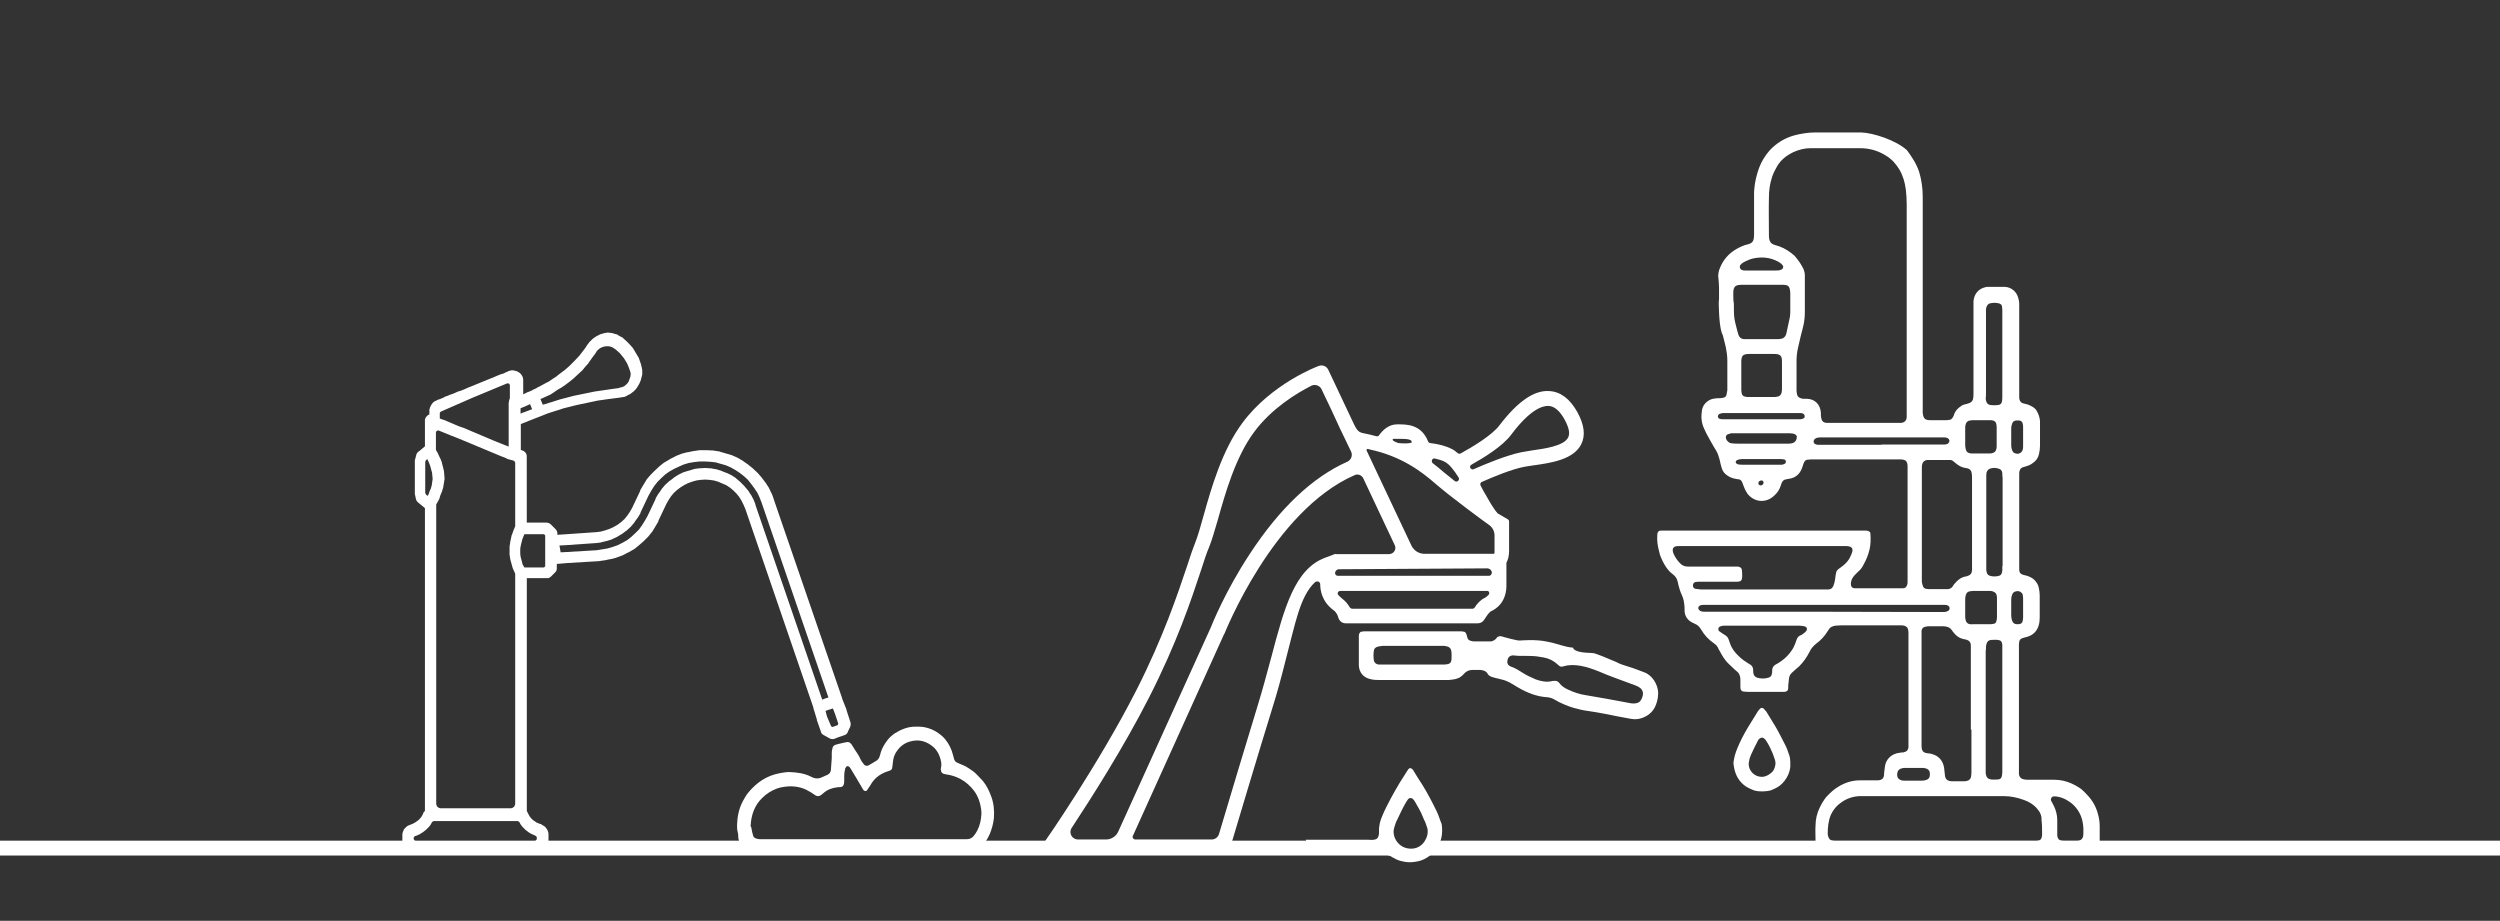 <?xml version="1.0" encoding="utf-8"?>
<!-- Generator: $$$/GeneralStr/196=Adobe Illustrator 27.6.0, SVG Export Plug-In . SVG Version: 6.00 Build 0)  -->
<svg version="1.1" xmlns="http://www.w3.org/2000/svg" xmlns:xlink="http://www.w3.org/1999/xlink" x="0px" y="0px"
	 viewBox="0 0 841.9 310.1" style="enable-background:new 0 0 841.9 310.1;" xml:space="preserve">
<rect x="0" y="0" width="841.9" height="310.1" fill="#333333" stroke="none"/>
<style type="text/css">
	.st0{fill:#FFFFFF;}
</style>
<g id="Livello_1">
	<path class="st0" d="M468.5,283.1c0.3,0.3,0.6,0.7,0.9,0.9c0.1,0.1,0.1,0.3,0.2,0.4c0.4,0.8,1,1.3,1.8,1.8c0.8,0.5,1.6,0.7,2.5,0.7
		c0.6,0,1.2-0.1,1.8-0.2c0.4-0.1,0.8-0.3,1.2-0.4c0.6-0.2,1.1-0.5,1.6-0.8c0.6-0.3,1-0.8,1.5-1.3c0.3-0.3,0.6-0.7,0.8-1.1h367.8l3,5
		H-2.2v-5h375.6c0,0,8.8,0.1,12.1,0c3.4-0.2-2.8,0-2.8,0H468.5z"/>
	<path class="st0" d="M592.9,238.5c0.4-0.2,0.7-0.1,1,0.1c0.3,0.3,0.6,0.7,0.9,1c1,1.6,2,3.3,3,4.9c1.2,2,2.2,4.1,3.3,6.2
		c0.6,1.1,1,2.3,1.4,3.5c0.3,0.8,0.4,1.6,0.4,2.4c0,0.3,0,0.5,0,0.8c0.2,2.9-1.9,6.4-4.5,7.8c-0.6,0.3-1.3,0.7-1.9,0.9
		c-1.4,0.5-4.5,0.6-6,0c-1.2-0.5-2.4-1-3.4-1.9c-2.1-1.8-3-4.2-3.3-6.8c-0.1-0.5,0-1,0.1-1.5c0.3-2,1.1-3.8,1.9-5.6
		c1.1-2.4,2.4-4.7,3.8-6.9c0.8-1.3,1.6-2.6,2.4-3.9C592.3,239.2,592.5,238.8,592.9,238.5 M593.3,261.6c1.4,0.1,3.4-1.2,4-2.3
		c0.6-1.2,0.8-2.3,0.4-3.5c-0.4-1.3-0.9-2.6-1.5-3.8c-0.4-0.9-0.9-1.7-1.4-2.5c-0.2-0.3-0.4-0.6-0.7-0.8c-0.4-0.4-1-0.4-1.5,0
		c-0.4,0.3-0.6,0.6-0.8,1.1c-0.7,1.4-1.5,2.9-2.1,4.3c-0.3,0.7-0.6,1.5-0.7,2.3C588.4,259,590.5,261.6,593.3,261.6"/>
	<path class="st0" d="M483.9,273.4c-1.5-3.1-3.1-6.2-4.9-9.1c-1-1.5-2-3.1-2.9-4.6c-0.2-0.4-0.5-0.8-1-1c-0.1,0-0.3,0-0.4,0
		c-0.4,0.2-0.6,0.6-0.8,0.9c-0.9,1.4-1.7,2.7-2.6,4.1c-1,1.7-2,3.4-2.9,5.1c-1,1.9-2,3.8-2.8,5.7c-0.8,1.8-1.3,3.6-1.2,5.6
		c0,0.4,0,0.8-0.1,1.2c-0.2,0.9-0.7,1.4-1.7,1.5c-0.6,0.1-1.1,0-1.7,0c-3.7,0-17.5,0-21.2,0c0.7,1.5,0.8,3.4,0,4.9h24.2
		c0.6,0,1.2,0,1.8,0c1,0,2,0.3,2.9,0.8c0.3,0.2,0.6,0.4,0.9,0.5c0.8,0.5,1.6,0.8,2.5,1c1.5,0.4,3.1,0.5,4.7,0.2
		c2.1-0.3,4-1.2,5.5-2.7c0.2-0.3,0.5-0.5,0.8-0.8c2.4-2.6,3-5.8,2.5-9.2C485,276.4,484.6,274.9,483.9,273.4z M479.7,283.4
		c-1.1,1.6-2.7,2.4-4.5,2.4c-2.1,0-3.8-0.9-5-2.7c-0.6-1-0.9-1.9-0.9-3.1c0-0.3,0.1-0.8,0.2-1.2c0.3-0.9,0.5-1.9,1-2.7
		c1-2.1,1.9-4.1,3.1-6.1c0.2-0.3,0.4-0.6,0.6-0.9c0.4-0.4,1.1-0.5,1.5-0.1c0.3,0.2,0.5,0.5,0.7,0.8c1,1.8,2.1,3.5,2.8,5.4
		c0.2,0.5,0.4,1,0.7,1.5c0.3,0.7,0.5,1.5,0.8,2.3C481,280.5,480.6,282,479.7,283.4z"/>
	<path class="st0" d="M626.7,44.6c-2.6,0-5.3,0-7.9,0v0h-7.4c-2.5,0-4.9,0.4-7.2,1c-3.2,0.9-6,2.6-8.3,5.1c-1.5,1.7-2.7,3.7-3.5,5.8
		c-0.8,2.2-1.4,4.6-1.6,6.9c-0.1,0.7-0.1,1.4-0.1,2.1c0,4.4,0,8.7,0,13.1c0,0.6,0,1.1-0.1,1.7c-0.1,0.9-0.6,1.5-1.4,1.8
		c-0.2,0.1-0.5,0.2-0.7,0.2c-1.3,0.3-2.6,0.9-3.8,1.6c-2.6,1.5-4.5,3.7-5.6,6.6c-0.4,1-0.6,2.2-0.4,3.3c0.1,1.1,0.2,2.1,0.2,3.2
		c0,1.1,0,2.1,0,3.2c0,0.5,0,1-0.1,1.5c0,0,0,7.4,1,10.3c0.1,0.3,0.3,0.7,0.4,1c0.3,1.3,0.7,2.6,1,4c0.3,1.5,0.5,3,0.5,4.5
		c0,2.8,0,5.7,0,8.5c0,0.5,0,0.9,0,1.4c-0.1,0.5-0.2,1.1-0.3,1.6c-0.1,0.5-0.5,0.8-0.9,0.9c-0.4,0.1-0.9,0.2-1.3,0.2
		c-0.6,0-1.1,0-1.7,0.1c-1.3,0.1-2.4,0.7-3.3,1.7c-0.7,0.8-1,1.7-1.1,2.6c-0.3,2.1-0.1,4,0.8,5.9c0.2,0.5,0.5,1,0.7,1.5
		c1.1,2,2.1,3.9,3.3,5.8c0.6,1,0.9,2,1.2,3.1c0.2,0.9,0.4,1.9,0.7,2.8c0.3,1.1,1,2,2,2.6c0.7,0.5,1.5,0.8,2.4,1
		c0.4,0.1,0.9,0.2,1.3,0.2c0.6,0.1,1,0.5,1.2,1c0.2,0.5,0.4,1,0.6,1.6c0.3,0.8,0.7,1.6,1.2,2.3c2.4,3,6.4,3.2,9.1,0.5
		c1-0.9,1.7-2,2.1-3.3c0.1-0.2,0.1-0.4,0.2-0.6c0.3-0.9,0.8-1.4,1.7-1.5c0.5-0.1,1.1-0.2,1.6-0.3c1.2-0.3,2.2-1,2.9-2
		c0.4-0.6,0.7-1.2,0.9-1.9c0.2-0.5,0.3-1.1,0.6-1.6c0.2-0.5,0.7-0.8,1.2-0.8c0.4,0,0.9-0.1,1.4-0.1c9.8,0,19.6,0,29.3,0
		c0.2,0,0.4,0,0.6,0c1.7,0.1,2.2,0.6,2.3,2.2c0,0.4,0,0.8,0,1.2c0,12.2,0,24.4,0,36.6c0,0.4,0,0.8,0,1.2c0,0.3,0,0.6-0.1,0.9
		c-0.2,0.8-0.6,1.3-1.4,1.3c-0.4,0-0.8,0-1.2,0c-4.7,0-9.3,0-14,0c-0.4,0-0.8,0-1.2,0c-0.4,0-0.7-0.2-0.9-0.4
		c-0.2-0.3-0.3-0.6-0.3-1c0-1.1,0.4-2,1.1-2.8c0.5-0.6,1.1-1.1,1.6-1.6c0.7-0.6,1.2-1.4,1.6-2.2c0.9-1.6,1.6-3.3,2-5.1
		c0.4-1.7,0.4-3.4,0.3-5.1c0-0.4-0.1-0.7-0.4-0.9c-0.3-0.2-0.7-0.3-1-0.3c-0.6,0-1.2,0-1.8,0h-56.5c-3.1,0-6.3,0-9.4,0
		c-0.5,0-1,0-1.5,0c-0.4,0-0.7,0.1-0.9,0.4c-0.3,0.4-0.3,0.9-0.3,1.3c-0.1,1.6,0.1,3.2,0.5,4.8c0.1,0.5,0.3,1.1,0.4,1.6
		c0,0,1.5,4.5,4.1,6.4c0.8,0.6,1.4,1.2,1.7,2.1c0.2,0.5,0.3,1.1,0.4,1.6c0.3,1.1,0.6,2.3,1.1,3.3c0.7,1.4,0.9,2.9,1,4.4
		c0,0.4,0,0.8,0,1.2c0.1,1.6,0.9,2.9,2.3,3.7c0.4,0.2,0.8,0.4,1.2,0.6c0.8,0.3,1.4,0.9,1.8,1.5c0.1,0.2,0.3,0.4,0.4,0.6
		c1,1.7,2.4,3.2,4,4.3c0.2,0.1,0.3,0.3,0.5,0.4c0.5,0.3,0.8,0.8,1.1,1.3c0.1,0.3,0.2,0.6,0.4,0.8c0.9,1.7,1.8,3.3,3.2,4.6
		c0.9,0.8,1.7,1.7,2.7,2.5c0.6,0.4,0.9,1.1,1.1,1.8c0.1,0.4,0.1,0.9,0.1,1.4c0,0.7,0,1.3,0,2c0,0.4,0,0.8,0.3,1.2
		c0.2,0.2,0.5,0.4,0.8,0.4c0.5,0,0.9,0.1,1.4,0.1c3.7,0,7.4,0,11.1,0c0.4,0,0.8,0,1.2,0c0.3,0,0.6-0.1,0.9-0.3
		c0.3-0.2,0.4-0.6,0.4-0.9c0-0.6,0-1.2,0.1-1.8c0.2-2.7,0.4-2.8,2.2-4.4c0.5-0.4,0.9-0.8,1.4-1.2c1.4-1.4,2.6-3.1,3.5-4.9
		c0.5-1.1,1.3-2,2.3-2.8c1.5-1.1,2.7-2.4,3.7-4c0.1-0.2,0.3-0.4,0.4-0.6c0.5-0.9,1.4-1.3,2.4-1.4c0.6,0,1.2-0.1,1.8-0.1
		c6.3,0,12.7,0,19,0c0.5,0,1,0,1.5,0c0.4,0,0.7,0.1,1,0.2c0.6,0.2,1,0.7,1.1,1.3c0.1,0.5,0.1,0.9,0.1,1.4c0,2.1,0,4.2,0,6.2
		c0,10,0,20.1,0,30.1c0,0.6,0,1.2,0,1.8c-0.1,1.1-0.7,1.6-1.8,1.8c-0.4,0-0.7,0-1.1,0.1c-2.9,0.3-4.7,2.3-5,4.5
		c-0.1,0.7-0.2,1.5-0.3,2.3c0,0.4,0,0.7-0.1,1.1c-0.1,0.6-0.5,1-1,1.2c-0.3,0.1-0.7,0.2-1,0.2c-0.5,0-0.9,0-1.4,0
		c-1.6,0-3.1,0-4.7,0c-2.6,0-5.1,0.8-7.3,2.2c-1.4,0.8-2.5,1.9-3.6,3c-0.7,0.7-1.2,1.5-1.7,2.3c-0.3,0.5-0.5,1-0.8,1.5
		c-1,2-1.5,4.1-1.5,6.3c-0.1,1.5,0,3,0,4.6c0,0.5,0,1,0.1,1.5c0.3,1.8,1.8,3.5,4,3.5c0.7,0,1.3,0,2,0c16.9,0,33.8,0,50.8,0h14.1
		c6.9,0,13.8,0,20.7,0c0.6,0,1.2,0,1.8-0.1c0.8-0.1,1.4-0.5,1.8-1.3c0.2-0.4,0.4-0.8,0.4-1.3c0-0.5,0-0.9,0-1.4c0-1.7,0-3.4,0-5.2
		c0-1.2-0.1-2.3-0.4-3.5c-0.6-2.8-1.9-5.3-4-7.4c-0.4-0.4-0.8-0.9-1.3-1.3c-0.4-0.4-0.8-0.7-1.3-1c-1.7-1.1-3.5-1.9-5.4-2.3
		c-0.9-0.2-1.9-0.3-2.9-0.3c-2.8,0-5.6,0-8.4,0c-0.6,0-1.1,0-1.7-0.1c-1.1-0.2-1.7-0.8-1.8-1.9c0-0.6,0-1.1,0-1.7
		c0-13.5,0-26.9,0-40.4c0-0.5,0-1,0-1.5c0-0.3,0.1-0.6,0.1-0.9c0.1-0.6,0.5-1,1.1-1.2c0.6-0.2,1.2-0.3,1.8-0.5
		c1.8-0.6,3-1.8,3.6-3.6c0.3-0.9,0.4-1.9,0.4-2.8c0-2.5,0-5,0-7.4c0-0.9-0.1-1.7-0.3-2.6c-0.2-1.1-0.8-2-1.5-2.7
		c-0.7-0.7-1.6-1.1-2.5-1.4c-0.4-0.1-0.8-0.2-1.2-0.3c-0.9-0.2-1.4-0.8-1.4-1.7c0-0.6,0-1.2,0-1.8c0-9.7,0-19.5,0-29.2
		c0-0.5,0-0.9,0-1.4c0-0.3,0-0.5,0.1-0.8c0.1-0.6,0.4-1,1-1.3c0.3-0.1,0.7-0.2,1-0.3c0.8-0.2,1.5-0.5,2.1-0.9
		c1.3-0.8,2.2-1.9,2.5-3.5c0.2-0.9,0.3-1.8,0.3-2.7c0-2.4,0-4.8,0-7.1c0-0.4,0-0.7,0-1.1c-0.1-1.2-0.5-2.4-1.1-3.4
		c-0.3-0.6-0.8-1-1.4-1.4c-0.7-0.4-1.3-0.7-2.1-0.9c-0.4-0.1-0.8-0.2-1.2-0.3c-0.6-0.2-0.9-0.6-1.1-1.2c-0.1-0.3-0.1-0.6-0.1-0.9
		c0-0.6,0-1.1,0-1.7c0-9.3,0-18.6,0-28c0-0.6,0-1.1,0-1.7c0-0.8-0.2-1.5-0.4-2.2c-0.5-1.7-2.1-3.4-4.5-3.5c-0.3,0-0.6,0-0.9,0
		c-1.4,0-2.7,0-4.1,0c-0.3,0-0.6,0-0.9,0c-1.9,0.3-3.4,1.2-4.2,3.1c-0.2,0.6-0.4,1.2-0.4,1.9c0,0.4,0,0.7,0,1.1c0,0.9,0,1.8,0,2.7
		c0,9,0,17.9,0,26.9c0,0.6,0,1.2-0.1,1.8c-0.1,0.8-0.5,1.3-1.2,1.6c-0.4,0.2-0.9,0.3-1.3,0.4c-0.6,0.1-1.1,0.3-1.5,0.6
		c-1.1,0.7-2,1.6-2.4,2.8c-0.1,0.4-0.3,0.8-0.5,1.1c-0.3,0.5-0.7,0.8-1.2,0.8c-0.3,0.1-0.7,0.1-1.1,0.1c-1.7,0-3.4,0-5.2,0
		c-0.4,0-0.7,0-1.1-0.1c-0.6-0.1-1-0.5-1.2-1c-0.2-0.4-0.2-0.9-0.3-1.3c0-0.7,0-1.3,0-2c0-23.6,0-47.2,0-70.8c0-2.9-0.4-5.7-1.2-8.4
		c-0.9-2.7-2.4-5-4.1-7.3C638.5,47.2,630.7,44.7,626.7,44.6 M677.3,144.2c0-0.5,0.1-1,0.3-1.5c0.2-0.7,0.7-1.1,1.5-1.1
		c0.3,0,0.6,0,0.9,0c0.7,0.1,1.1,0.5,1.2,1.2c0.1,0.4,0.1,0.8,0.1,1.2c0,1.1,0,2.1,0,3.2c0,1,0,2,0,3c0,0.4,0,0.7-0.1,1.1
		c-0.2,0.9-0.9,1.5-1.8,1.5c-0.2,0-0.4,0-0.6-0.1c-0.6-0.1-1-0.5-1.2-1.1c-0.2-0.5-0.3-1-0.3-1.5
		C677.3,148.1,677.3,146.2,677.3,144.2 M677.3,201.9c0-0.6,0.1-1.1,0.3-1.6c0.2-0.7,0.7-1.1,1.5-1.2c0.5-0.1,1,0,1.4,0.3
		c0.4,0.3,0.7,0.6,0.7,1.1c0.1,0.4,0.1,0.8,0.1,1.2c0,1.1,0,2.1,0,3.2h0c0,1.1,0,2.1,0,3.2c0,0.4-0.1,0.8-0.2,1.2
		c-0.1,0.4-0.4,0.7-0.8,0.8c-0.2,0.1-0.5,0.1-0.7,0.1c-1.2,0.1-1.8-0.4-2.1-1.5c-0.1-0.4-0.2-0.9-0.2-1.4
		C677.3,205.5,677.3,203.7,677.3,201.9 M668.8,132.7v-27c0-0.5,0-1,0-1.5c0-0.3,0.1-0.6,0.2-0.9c0.2-0.5,0.5-0.9,1-1.1
		c1.1-0.3,2.2-0.3,3.3,0c0.5,0.2,0.9,0.5,0.9,1.1c0.1,0.5,0.1,1,0.1,1.5c0,3,0,6,0,9v5.5c0,4.7,0,9.4,0,14.1c0,0.6,0,1.1-0.1,1.7
		c-0.1,0.7-0.5,1.2-1.3,1.3c-0.9,0.1-1.7,0.1-2.6,0c-0.7-0.1-1.2-0.5-1.4-1.2c-0.1-0.3-0.2-0.7-0.2-1
		C668.8,133.6,668.8,133.2,668.8,132.7 M668.8,217.8c0-0.3,0.1-0.7,0.2-1c0.2-0.8,0.7-1.2,1.5-1.3c0.8,0,1.5-0.1,2.3,0
		c1,0.1,1.4,0.6,1.5,1.6c0,0.5,0,1,0,1.5V239v20.4c0,0.6,0,1.1-0.1,1.7c-0.1,0.9-0.6,1.4-1.5,1.4c-0.7,0-1.4,0.1-2.1,0
		c-1-0.1-1.6-0.6-1.8-1.6c-0.1-0.3-0.1-0.6-0.1-0.9c0-0.5,0-0.9,0-1.4v-39.3C668.8,218.8,668.8,218.3,668.8,217.8 M663.9,245.7
		c0,4.6,0,9.3,0,14c0,0.6,0,1.1-0.1,1.7c-0.1,0.9-0.6,1.4-1.5,1.6c-0.4,0.1-0.8,0.1-1.2,0.1c-1.2,0-2.3,0-3.5,0
		c-0.4,0-0.7,0-1.1-0.1c-0.9-0.2-1.4-0.8-1.5-1.7c-0.1-0.9-0.2-1.8-0.3-2.7c-0.1-0.5-0.2-1-0.4-1.5c-0.8-1.9-2.3-2.9-4.2-3.3
		c-0.3-0.1-0.6-0.1-0.9-0.1c-0.3-0.1-0.6-0.1-0.9-0.2c-0.6-0.2-1-0.7-1.1-1.3c-0.1-0.4-0.1-0.8-0.1-1.2c0-1.1,0-2.1,0-3.2
		c0-11.2,0-22.4,0-33.5c0-0.6,0-1.1,0-1.7c0-0.4,0.1-0.8,0.5-1.2c0.4-0.3,1-0.4,1.6-0.5c0.6,0,1.2,0,1.8,0c1.1,0,2.1,0,3.2,0
		c0.4,0,0.7,0,1.1,0.1c0.8,0.1,1.5,0.5,2,1.2c0.2,0.3,0.3,0.5,0.5,0.7c0.9,1.2,2,2,3.4,2.3c0.3,0.1,0.6,0.1,0.9,0.2
		c1.1,0.3,1.6,0.9,1.6,2.1c0,0.6,0,1.1,0,1.7V245.7z M663.4,210.2c-0.7-0.1-1.2-0.5-1.4-1.2c-0.1-0.4-0.2-0.8-0.2-1.2
		c0-2.1,0-4.1,0-6.2c0-0.4,0.1-0.8,0.2-1.2c0.2-0.8,0.7-1.2,1.5-1.3c0.3,0,0.6-0.1,0.9-0.1c1.8,0,3.6,0,5.5,0c0.5,0,1,0,1.5,0.3
		c0.5,0.2,0.9,0.6,1,1.2c0.1,0.4,0.1,0.8,0.1,1.2c0,1,0,2,0,3h0c0,1.1,0,2.1,0,3.2c0,0.5-0.1,0.9-0.2,1.3c-0.1,0.5-0.5,0.9-1.1,0.9
		c-0.3,0.1-0.7,0.1-1,0.1c-1.9,0-3.8,0-5.8,0C664,210.3,663.7,210.2,663.4,210.2 M674.3,190.6c0,0.5,0,1,0,1.5
		c0,0.3-0.1,0.6-0.2,0.9c-0.1,0.5-0.5,0.8-0.9,0.9c-1,0.3-2.1,0.3-3.1,0c-0.5-0.2-0.9-0.5-1-1c-0.1-0.3-0.2-0.7-0.2-1
		c0-0.5,0-0.9,0-1.4v-29.1c0-0.5,0-0.9,0-1.4c0-0.3,0.1-0.6,0.1-0.9c0.2-0.6,0.6-1.1,1.2-1.3c0.9-0.3,1.9-0.3,2.8,0
		c0.8,0.2,1.2,0.7,1.3,1.5c0,0.5,0,1.1,0.1,1.7c0,5,0,9.9,0,14.9V190.6z M661.8,143.8c0-0.3,0.1-0.7,0.2-1c0.2-0.7,0.7-1.1,1.4-1.2
		c0.3,0,0.6-0.1,0.9-0.1c1.9,0,3.8,0,5.8,0c0.4,0,0.7,0,1,0.1c0.5,0.1,0.9,0.4,1.1,0.9c0.1,0.4,0.2,0.9,0.2,1.3c0,1.1,0,2.2,0,3.3h0
		c0,1,0,1.9,0,2.9c0,0.4,0,0.8-0.1,1.2c-0.2,0.8-0.6,1.2-1.4,1.4c-0.3,0.1-0.6,0.1-0.9,0.1c-1.9,0-3.7,0-5.6,0c-0.2,0-0.4,0-0.6,0
		c-1.2-0.1-1.7-0.6-1.9-1.8c0-0.3-0.1-0.5-0.1-0.8C661.8,148.1,661.8,145.9,661.8,143.8 M658,155.5c0.2,0.1,0.3,0.3,0.5,0.4
		c1,0.9,2.1,1.5,3.4,1.7c0.2,0,0.4,0.1,0.6,0.1c0.9,0.2,1.4,0.8,1.5,1.7c0.1,0.6,0.1,1.1,0.1,1.7c0,3.6,0,7.3,0,10.9
		c0,6.1,0,12.3,0,18.4c0,0.6,0,1.1,0,1.7c-0.1,1.1-0.6,1.6-1.6,1.9c-0.1,0-0.2,0.1-0.3,0.1c-1.7,0.2-2.9,1.2-4,2.5
		c-0.3,0.3-0.5,0.7-0.7,1c-0.4,0.5-0.9,0.7-1.4,0.8c-0.3,0-0.7,0-1.1,0c-1.7,0-3.3,0-5,0c-0.5,0-0.9,0-1.4-0.1
		c-0.5-0.1-0.8-0.4-1-0.8c-0.2-0.5-0.3-1-0.4-1.5c0-0.6,0-1.1,0-1.7c0-6,0-12,0-17.9v-17.6c0-0.5,0-0.9,0-1.4c0-0.3,0-0.7,0.1-1
		c0.2-0.9,0.8-1.4,1.7-1.5c0.3,0,0.5,0,0.8,0c2.1,0,4.3,0,6.4,0c0.2,0,0.4,0,0.6,0C657.1,154.9,657.6,155.1,658,155.5 M586,89.4
		c0.1-0.2,0.3-0.4,0.5-0.6c0.4-0.3,0.8-0.6,1.3-0.8c0.7-0.3,1.5-0.7,2.3-0.9c3-0.7,5.9-0.5,8.7,1c0.5,0.3,1,0.6,1.4,1.1
		c0.2,0.2,0.4,0.5,0.3,0.9c-0.2,0.5-0.5,0.7-0.9,0.8c-0.5,0.2-1.1,0.2-1.7,0.2c-2,0-4.1,0-6.1,0c-1.3,0-2.6,0-3.9,0
		c-0.5,0-0.9,0-1.3-0.2C586,90.7,585.7,90,586,89.4 M583.7,98.9c0-0.5,0-0.9,0.1-1.4c0.2-0.9,0.7-1.4,1.6-1.5c0.5-0.1,1-0.1,1.5-0.1
		c2.1,0,4.2,0,6.4,0c2.1,0,4.3,0,6.4,0c0.6,0,1.1,0,1.7,0.1c0.7,0.1,1.1,0.5,1.3,1.2c0.1,0.5,0.2,1,0.2,1.5c0,2.2,0,4.4,0,6.5
		c0,0.5-0.1,0.9-0.1,1.4c-0.4,1.9-0.8,3.8-1.2,5.6c-0.4,1.6-1.3,1.9-2.5,2c-0.7,0-1.4,0-2.1,0c-2.8,0-5.6,0-8.3,0c-0.5,0-1,0-1.5,0
		c-0.8-0.1-1.4-0.5-1.7-1.3c-0.1-0.2-0.1-0.4-0.2-0.6c-0.1-0.2-0.1-0.5-0.2-0.7c-1.2-4.6-1.2-4.6-1.2-9.3
		C583.7,101.2,583.7,100.1,583.7,98.9 M600.1,126.6c0,1.4,0,2.8,0,4.2c0,0.4,0,0.8-0.1,1.2c-0.1,0.9-0.7,1.5-1.6,1.6
		c-0.4,0.1-0.8,0.1-1.2,0.1c-2.7,0-5.5,0-8.2,0c-0.4,0-0.8,0-1.2-0.1c-0.7-0.1-1.2-0.5-1.3-1.3c-0.1-0.5-0.1-1-0.1-1.5
		c0-2.1,0-4.3,0-6.4c0-0.9,0-1.7,0-2.6c0-0.4,0-0.7,0.1-1.1c0.1-0.8,0.6-1.3,1.4-1.4c0.3-0.1,0.7-0.1,1.1-0.1c2.8,0,5.6,0,8.3,0
		c0.5,0,0.9,0,1.4,0.1c0.7,0.2,1.2,0.6,1.3,1.3c0.1,0.5,0.1,1,0.1,1.5C600.1,123.7,600.1,125.1,600.1,126.6 M593.8,162.9
		c-0.2,0.5-0.8,0.7-1.2,0.5c-0.2-0.1-0.3-0.2-0.4-0.3c-0.1-0.5,0-0.8,0.2-1c0.2-0.2,0.5-0.3,0.8-0.3
		C593.7,161.7,594.1,162.4,593.8,162.9 M600.8,156.3c-0.2,0.1-0.5,0.1-0.7,0.2c-0.4,0-0.8,0-1.2,0c-3.9,0-7.9,0-11.8,0
		c-0.6,0-1.1,0-1.7-0.1c-0.4-0.1-0.8-0.3-0.9-0.8c0.1-0.4,0.3-0.6,0.6-0.7c0.2-0.1,0.4-0.1,0.6-0.2c0.3,0,0.6-0.1,0.9-0.1
		c4.3,0,8.6,0,12.9,0c0.4,0,0.8,0,1.2,0.1c0.3,0,0.6,0.2,0.7,0.6C601.5,155.7,601.3,156.1,600.8,156.3 M604.6,148.6
		c-0.3,0.4-0.8,0.6-1.3,0.7c-0.3,0.1-0.6,0.1-0.9,0.1c-0.4,0-0.8,0-1.2,0c-5.4,0-10.7,0-16.1,0c-0.6,0-1.2,0-1.8-0.1
		c-0.5,0-1-0.2-1.4-0.6c-0.4-0.4-0.8-1-0.7-1.6c0.1-0.5,0.4-0.8,0.8-0.9c0.3-0.1,0.7-0.2,1-0.3c0.5,0,0.9,0,1.4,0
		c5.8,0,11.6,0,17.5,0c0.6,0,1.2,0,1.8,0.1c0.6,0.1,1.1,0.3,1.4,0.9C605.1,147.8,604.9,148.2,604.6,148.6 M607.7,140.6
		c-0.3,0.4-0.8,0.5-1.3,0.6c-0.6,0-1.2,0-1.8,0c-7.2,0-14.4,0-21.5,0c-0.9,0-1.7,0-2.6,0c-0.4,0-0.8,0-1.2-0.1
		c-0.5-0.1-0.8-0.4-0.8-1c0.2-0.5,0.4-0.7,0.8-0.8c0.3-0.1,0.7-0.2,1-0.2c0.5,0,0.9,0,1.4,0c7.7,0,15.4,0,23,0c0.6,0,1.1,0,1.7,0
		c0.4,0,0.7,0.1,1,0.3C607.7,139.7,607.8,140,607.7,140.6 M608.6,134.3c-0.4,0-0.8,0-1.2,0c-0.4,0-0.7-0.1-1-0.2
		c-0.6-0.2-1.1-0.6-1.2-1.2c-0.1-0.4-0.2-0.9-0.2-1.3c0-0.9,0-1.8,0-2.7c0-2.5,0-5,0-7.4c0-1.6,0.2-3.2,0.6-4.8
		c0.5-2.2,1-4.4,1.6-6.6c0.4-1.6,0.6-3.3,0.6-5c0-3.7,0-7.4,0-11.1c0-0.4,0-0.8,0-1.2c0-0.8-0.2-1.6-0.5-2.3
		c-0.7-1.4-1.5-2.6-2.5-3.8c-0.2-0.2-0.3-0.4-0.5-0.6c-1.5-1.3-3.1-2.4-5-3.1c-0.6-0.2-1.2-0.4-1.9-0.6c-0.9-0.3-1.4-0.9-1.6-1.9
		c-0.1-0.5-0.1-1-0.1-1.5c0-4.2-0.1-8.3,0-12.5c0-2.3,0.3-4.5,1-6.7c0.4-1.3,1-2.5,1.7-3.7c1.3-2.3,3.3-3.8,5.6-4.9
		c1.8-0.8,3.7-1.3,5.7-1.3c2,0,4.1,0,6.1,0c3.5,0,7,0,10.5,0c3.2,0,6.1,0.8,8.8,2.5c2,1.2,3.4,2.8,4.6,4.8c1.2,2.1,1.8,4.3,2.1,6.6
		c0.2,1.7,0.3,3.3,0.3,5c0,11.5,0,23,0,34.5h0v35.2c0,0.6,0,1.1,0,1.7c0,0.3,0,0.6-0.1,0.9c-0.2,0.6-0.6,1-1.2,1.2
		c-0.2,0.1-0.5,0.1-0.8,0.1c-0.5,0-0.9,0-1.4,0c-7.3,0-14.6,0-21.9,0c-0.6,0-1.1,0-1.7,0c-0.9-0.1-1.4-0.5-1.6-1.3
		c-0.1-0.4-0.2-0.8-0.2-1.2c0-0.3,0-0.6,0-0.9C613,136.1,611.1,134.4,608.6,134.3 M633.6,149.8H614c-0.5,0-1,0-1.5,0
		c-0.3,0-0.5,0-0.8-0.1c-0.4-0.1-0.8-0.3-0.9-0.7c-0.1-0.5,0-0.9,0.4-1.2c0.2-0.2,0.5-0.3,0.8-0.4c0.5-0.1,1-0.1,1.5-0.1
		c2.8,0,5.7,0,8.5,0h31.1c0.6,0,1.2,0,1.8,0c0.3,0,0.6,0.1,0.9,0.2c0.4,0.2,0.6,0.5,0.7,0.9c0,0.4-0.3,0.9-0.7,1.1
		c-0.3,0.1-0.6,0.2-0.9,0.2c-0.6,0-1.1,0-1.7,0H633.6z M571,198.3c-0.5-0.1-0.9-0.5-0.9-1.1c0-0.6,0.3-1.1,0.9-1.2
		c0.5-0.1,1-0.1,1.5-0.1c3,0,6,0,9,0c1.1,0,2.2,0,3.3,0c1.5,0,1.9-0.4,1.9-1.9c0-0.7,0-1.3-0.1-2c0-0.6-0.4-0.9-0.9-1.1
		c-0.3-0.1-0.6-0.1-0.9-0.1c-0.5,0-1,0-1.5,0h-13.5c-0.5,0-0.9,0-1.4,0c-1.1,0-2-0.4-2.7-1.2c-0.9-0.9-1.6-2-2.1-3.1
		c-0.2-0.4-0.3-0.9-0.3-1.3c0-0.6,0.4-1.1,1-1.2c0.3-0.1,0.6-0.1,0.9-0.1c0.5,0,0.9,0,1.4,0h53.9c0.5,0,1,0,1.5,0
		c0.3,0,0.7,0.1,1,0.2c0.7,0.2,1,0.9,0.8,1.6c-0.2,0.8-0.6,1.6-1,2.4c-0.7,1.2-1.7,2.1-2.8,2.9c-0.5,0.4-1,0.6-1.5,1.3
		c-0.3,0.9-0.4,1.8-0.5,2.7c-0.1,0.8-0.3,1.6-0.6,2.3c-0.3,0.8-0.9,1.2-1.7,1.2c-0.5,0-1,0-1.5,0c-6.1,0-12.2,0-18.4,0
		c-7.7,0-15.4,0-23.1,0C572.2,198.4,571.6,198.4,571,198.3 M608.1,212.7c-0.3,0.3-0.7,0.6-1.1,0.9c-0.2,0.2-0.5,0.3-0.8,0.4
		c-0.6,0.3-1,0.8-1.2,1.5c-0.3,0.9-0.6,1.7-1,2.5c-1.2,2.2-2.9,3.9-5,5.2c-0.4,0.2-0.8,0.5-1.2,0.7c-0.6,0.4-1,1-1,1.8
		c0,0.4,0,0.8-0.1,1.2c-0.1,0.7-0.5,1.1-1.1,1.3c-1.3,0.4-2.6,0.4-3.9,0c-0.6-0.2-1-0.6-1.2-1.3c-0.1-0.4-0.1-0.8-0.1-1.2
		c0-1-0.4-1.6-1.3-2.1c-0.3-0.1-0.5-0.3-0.8-0.5c-1.4-0.8-2.6-1.9-3.7-3.1c-1-1.1-1.7-2.3-2.1-3.6c-0.6-1.8-0.6-2-2.5-3.1
		c-0.3-0.2-0.7-0.5-1-0.7c-0.3-0.2-0.4-0.6-0.3-1c0.1-0.4,0.4-0.6,0.8-0.7c0.3-0.1,0.7-0.2,1-0.2c0.5,0,0.9,0,1.4,0
		c7.8,0,15.6,0,23.4,0c0.6,0,1.1,0,1.7,0.1c0.3,0,0.6,0.1,0.9,0.2c0.3,0.1,0.6,0.4,0.6,0.8C608.5,212.2,608.3,212.5,608.1,212.7
		 M575.8,206c-0.7,0-1.4,0-2.1,0c-0.4,0-0.8-0.1-1.2-0.3c-0.3-0.2-0.5-0.5-0.6-0.8c0-0.5,0.2-0.8,0.6-1c0.3-0.1,0.6-0.2,0.9-0.2
		c0.6,0,1.2,0,1.8,0h39.2h38.9c0.6,0,1.2,0,1.8,0c0.4,0,0.7,0.1,1,0.3c0.6,0.4,0.6,1.3,0,1.7c-0.2,0.1-0.5,0.2-0.7,0.3
		c-0.3,0.1-0.7,0.1-1.1,0.1c-0.6,0-1.1,0-1.7,0C627,206,601.4,206,575.8,206 M640.6,258.7c0.4-0.1,0.8-0.1,1.2-0.1
		c1.8,0,3.5,0,5.3,0c0.4,0,0.8,0,1.2,0.1c1,0.2,1.6,0.8,1.6,1.9c0.1,1.3-0.5,2-1.8,2.2c-0.4,0.1-0.8,0.1-1.2,0.1c-0.8,0-1.6,0-2.4,0
		v0c-1,0-1.9,0-2.9,0c-0.5,0-1,0-1.5-0.2c-0.7-0.3-1.1-0.7-1.2-1.5c0-0.2,0-0.4,0-0.6C639,259.5,639.6,258.9,640.6,258.7 M687.7,281
		c0,0.3,0,0.5-0.1,0.8c-0.1,0.7-0.5,1.2-1.2,1.3c-0.3,0.1-0.7,0.1-1.1,0.1c-0.6,0-1.1,0-1.7,0h-32H620c-0.6,0-1.1,0-1.7,0
		c-0.4,0-0.7,0-1.1-0.1c-0.8-0.1-1.3-0.6-1.5-1.3c-0.1-0.3-0.2-0.7-0.2-1c0-2.2,0.2-4.4,1.1-6.5c0.8-1.7,2-3.1,3.5-4.1
		c1.8-1.3,3.9-2,6.1-2.1c0.4,0,0.8,0,1.2,0c15.8,0,31.6,0,47.4,0c2.4,0,4.6,0.5,6.8,1.3c1.7,0.6,3.2,1.5,4.4,2.9
		c1,1.1,1.6,2.4,1.5,3.9C687.7,277.6,687.7,279.3,687.7,281 M701.6,280.8c0,0.3-0.1,0.6-0.1,0.9c-0.2,0.8-0.7,1.2-1.4,1.4
		c-0.3,0.1-0.7,0.1-1.1,0.1c-0.7,0-1.3,0-2,0v0c-0.5,0-1,0-1.5,0c-2.1,0-2.8-0.5-2.7-2.7c0-1.3,0-2.6,0-3.9c0-0.6,0-1.2-0.1-1.8
		c-0.2-1.5-0.7-2.8-1.4-4.1c-0.2-0.3-0.4-0.7-0.6-1.1c-0.2-0.6,0.2-1.3,0.8-1.4c0.3,0,0.6,0,0.9,0c1.6,0.2,3.1,0.8,4.5,1.8
		c1.8,1.2,3.1,2.9,3.9,4.9c0.5,1.3,0.7,2.6,0.8,4C701.6,279.5,701.6,280.1,701.6,280.8"/>
	<path class="st0" d="M248.6,281.5c0,3,2.5,5.5,5.5,5.5h72.4c0.4,0,0.8,0,1.2,0c0.7,0,1.4-0.3,1.9-0.8c1.6-1.5,2.8-3.3,3.7-5.3
		c0.7-1.7,1.2-3.5,1.4-5.3c0.2-2.5,0-5-0.9-7.4c-0.7-1.9-1.5-3.6-2.8-5.2c-0.6-0.7-1.3-1.3-1.9-2c-0.8-0.9-1.8-1.6-2.9-2.3
		c-0.7-0.5-1.5-0.9-2.3-1.2c-0.6-0.2-1.1-0.5-1.6-0.7c-0.5-0.2-0.9-0.7-1-1.2c-0.1-0.4-0.2-0.7-0.3-1.1c-0.2-0.6-0.3-1.1-0.5-1.7
		c-0.7-1.8-1.7-3.5-3.1-4.8c-1.9-1.7-4-2.8-6.6-3.2c-0.8-0.1-1.6-0.1-2.5-0.1c-2.7,0-5,1-7.2,2.4c-0.8,0.6-1.6,1.3-2.2,2.1
		c-1,1.3-1.8,2.6-2.3,4.2c-0.1,0.5-0.3,1-0.4,1.4c-0.2,0.6-0.6,1.1-1.1,1.4c-0.7,0.4-1.3,0.8-2,1.2c-0.2,0.1-0.5,0.3-0.7,0.4
		c-0.5,0.2-1,0.1-1.4-0.3c-0.5-0.6-1-1.3-1.3-2c-0.5-1.1-1.1-2-1.8-3c-0.4-0.6-0.8-1.3-1.2-1.9c-0.4-0.5-0.9-0.8-1.5-0.7
		c-0.3,0.1-0.7,0.1-1,0.2c-0.7,0.2-1.4,0.3-2.1,0.5c-1.4,0.3-1.7,0.7-1.9,2c-0.1,0.4-0.1,0.7-0.1,1.1c0,0.5,0,1.1,0,1.6
		c-0.1,1.3-0.2,2.6-0.3,4c0,0,0,0.1,0,0.1c-0.1,0.7-0.5,1.2-1.1,1.5c-0.6,0.3-1.2,0.5-1.8,0.8c-1.2,0.6-2.4,0.6-3.7-0.1
		c-2.3-1.2-4.8-1.5-7.3-1.6c-0.2,0-0.5,0-0.7,0c-0.9,0.1-1.8,0.2-2.7,0.4c-4.3,0.8-7.7,3.1-10.5,6.5c-0.8,0.9-1.3,2-1.9,3
		c-1.3,2.5-1.8,5.1-1.9,7.9c0,0.8,0,1.5,0.2,2.3C248.6,280.7,248.6,281.1,248.6,281.5C248.5,281.5,248.5,281.5,248.6,281.5
		L248.6,281.5z M252.8,277.9c0.2-3.5,1.3-6.7,3.9-9.2c1.4-1.4,3-2.4,4.8-3.1c0.8-0.3,1.6-0.5,2.4-0.6c2.6-0.4,5.1-0.2,7.5,0.9
		c0.6,0.3,1.2,0.7,1.8,1c0.5,0.3,1,0.7,1.5,1c0.6,0.3,1.1,0.3,1.7-0.1c0.3-0.2,0.7-0.5,1-0.8c1.4-1.2,3-1.7,4.8-1.9
		c0.5,0,1,0,1.4-0.2c0.4-0.2,0.5-0.6,0.6-0.9c0.1-0.4,0.1-0.8,0.1-1.2c0-0.5,0-1.1,0-1.6c0-0.7,0.1-1.5,0.3-2.2
		c0-0.2,0.1-0.4,0.2-0.5c0.1-0.1,0.1-0.2,0.3-0.4c0.1,0,0.3-0.1,0.4-0.1c0.5,0.1,0.8,0.5,1,0.9c0.7,1.1,1.3,2.2,2,3.3
		c0.7,1.1,1.3,2.3,2,3.4c0.2,0.4,0.4,0.7,0.9,0.8c0.3,0,0.5-0.1,0.6-0.3c0.1-0.2,0.3-0.4,0.4-0.6c0.4-0.6,0.8-1.1,1.1-1.7
		c1.2-1.9,2.9-3.1,5-3.9c0.4-0.1,0.8-0.3,1.2-0.4c0.5-0.2,0.8-0.6,0.8-1.2c0.1-0.8,0.2-1.6,0.3-2.4c0.2-1.2,0.7-2.3,1.4-3.2
		c1.1-1.5,2.5-2.5,4.3-3c3.1-0.9,5.8,0,8.1,2.1c0.9,0.9,1.5,2,1.9,3.1c0.4,1.2,0.7,2.4,0.4,3.6c-0.1,0.3-0.1,0.6,0,1
		c0,0.5,0.4,0.9,0.9,1.1c0.3,0.1,0.6,0.1,0.9,0.2c1.6,0.2,3.2,0.7,4.7,1.5c1.9,1,3.4,2.4,4.7,4.1c1.5,2.1,2.2,4.5,2.4,7
		c0,0.3,0,0.6,0,0.8c-0.1,1.9-0.5,3.8-1.4,5.5c-0.3,0.6-0.7,1.2-1.1,1.7c-0.6,0.8-1.4,1.2-2.3,1.2c-0.6,0-1.2,0-1.8,0
		c-11.1,0-22.1,0-33.2,0h-33.3c-0.6,0-1.1,0-1.6,0c-0.4,0-0.7-0.1-1.1-0.2c-0.6-0.2-1-0.5-1.1-1.1c-0.1-0.3-0.2-0.7-0.3-1.1
		c-0.1-0.5-0.2-1.1-0.3-1.6C252.8,278.4,252.7,278.1,252.8,277.9"/>
	<path class="st0" d="M182.7,287.1h-45.3c-1.1,0-1.9-0.9-1.9-1.9V281c0-0.3,0.1-0.6,0.2-0.9l0.1-0.2c0-0.1,0.1-0.2,0.1-0.3l0.1-0.2
		c0.1-0.2,0.2-0.4,0.4-0.5l0.4-0.4c0.1-0.1,0.3-0.3,0.5-0.4l0.2-0.1c0.1,0,0.2-0.1,0.3-0.1l0.2-0.1l0.8-0.3l0.8-0.4l0.6-0.4l0.7-0.5
		l0.5-0.5l0.5-0.6l0.4-0.7l0.3-0.7c0-0.1,0.1-0.2,0.2-0.3c0.1-0.1,0.2-0.2,0.3-0.3V171.1l-2.2-1.8c-0.1-0.1-0.1-0.1-0.2-0.2
		c-0.3-0.2-0.5-0.6-0.6-0.9l-0.3-1.4c0-0.1,0-0.2-0.1-0.3c0-0.1,0-0.2,0-0.3v-10.9c0-0.1,0-0.2,0-0.3c0-0.1,0-0.2,0.1-0.3l0.3-1.2
		c0.1-0.7,0.5-1.3,1.1-1.6l1.9-1.6v-8.8c0-0.2,0-0.3,0.1-0.5c0.1-0.2,0.1-0.4,0.3-0.6c0.2-0.2,0.4-0.4,0.6-0.6
		c0.2-0.1,0.3-0.2,0.5-0.2v-1.4c0-0.2,0-0.4,0.1-0.6l0.1-0.3c0-0.1,0.1-0.2,0.1-0.3l0.2-0.4c0.1-0.2,0.2-0.3,0.3-0.5
		c0.1-0.1,0.2-0.3,0.3-0.4l0.2-0.2c0.2-0.2,0.5-0.4,0.8-0.5l0.2-0.1c0.1,0,0.1,0,0.2-0.1c0.1,0,0.1-0.1,0.2-0.1l0.4-0.2
		c0,0,0.1,0,0.1,0l0.4-0.1l0.6-0.3c0,0,0.1,0,0.1,0l0.8-0.4c0,0,0.1,0,0.1-0.1l0.9-0.3l0.9-0.4c0,0,0.1,0,0.1,0l1.1-0.4l1.1-0.5
		c0.1,0,0.1-0.1,0.2-0.1l1.3-0.4l1.2-0.5l1.3-0.6c0,0,0.1,0,0.1,0l8.8-3.6l0.9-0.4c0,0,0.1,0,0.1,0l0.9-0.4c0,0,0.1,0,0.1,0l0.7-0.2
		l1-0.5c0.1-0.1,0.3-0.1,0.4-0.1l0,0c0,0,0.1,0,0.1-0.1c0.2-0.1,0.3-0.2,0.5-0.2l0.3-0.1c0.2,0,0.3-0.1,0.5-0.1h0.4
		c0.2,0,0.3,0,0.5,0.1l0.4,0.1c0.1,0,0.3,0.1,0.4,0.1l0.4,0.2c0.1,0,0.1,0.1,0.2,0.1l0.3,0.2c0.3,0.2,0.5,0.4,0.7,0.7l0.4,0.7
		c0.1,0.3,0.2,0.6,0.2,0.9v5l1.6-0.8c0,0,0.1,0,0.1,0l1.2-0.5l0.5-0.3c0.1,0,0.1-0.1,0.2-0.1l0.7-0.3l0.8-0.5c0,0,0,0,0.1,0l2.4-1.3
		c0.1-0.1,0.2-0.2,0.4-0.2l0.6-0.3l1.3-0.9l1.4-0.9c0.1-0.1,0.2-0.2,0.3-0.3l2.4-1.8l1.5-1.3l1.8-1.8l1.6-1.7l2-2.6l0.7-1.1
		c0-0.1,0.1-0.1,0.1-0.1l0.6-0.8c0-0.1,0.1-0.1,0.2-0.2l0.1-0.1c0,0,0,0,0,0l0.8-0.8c0.1-0.1,0.3-0.2,0.4-0.3
		c0.1-0.1,0.2-0.1,0.3-0.2l0.6-0.4c0.1,0,0.1-0.1,0.2-0.1l1-0.5c0.2-0.1,0.5-0.2,0.7-0.2c0.2-0.1,0.3-0.1,0.5-0.2l0.2,0
		c0.2-0.1,0.4-0.1,0.5-0.1l0.4-0.1c0.2,0,0.4,0,0.5,0l0.8,0.1c0.2,0,0.4,0,0.5,0.1l0.1,0c0.1,0,0.2,0,0.3,0.1l1.1,0.3
		c0.1,0,0.3,0.1,0.4,0.2l0,0c0,0,0.1,0,0.1,0.1l1.3,0.7c0.1,0,0.2,0.1,0.2,0.1c0.1,0.1,0.1,0.1,0.2,0.2l0.3,0.3l0.5,0.4
		c0.1,0.1,0.1,0.1,0.2,0.2l0.9,0.9c0,0,0,0,0,0c0,0,0.1,0.1,0.1,0.1l0.9,1c0.1,0.1,0.1,0.1,0.2,0.2l0.7,1.1c0,0.1,0.1,0.1,0.1,0.2
		l0.9,1.5c0,0.1,0.1,0.2,0.1,0.2l0.1,0.1l0.2,0.4c0,0.1,0.1,0.1,0.1,0.2l0.4,1.2c0,0.1,0,0.1,0.1,0.2l0.3,1.1c0,0,0,0.1,0,0.1
		c0,0,0,0,0,0l0.2,0.7c0,0.1,0,0.2,0,0.2l0.1,0.4c0,0.2,0,0.3,0,0.5c0,0,0,0.1,0,0.1v0.8c0,0.2,0,0.3-0.1,0.5l-0.1,0.4c0,0,0,0,0,0
		l-0.3,1.1c0,0.1,0,0.2-0.1,0.3l-0.3,0.7c0,0.1-0.1,0.2-0.2,0.4l-0.6,1c-0.1,0.1-0.1,0.2-0.2,0.3l-0.4,0.5c-0.1,0.1-0.2,0.2-0.3,0.3
		l-0.1,0.1c-0.1,0.1-0.1,0.2-0.2,0.2l-0.9,0.7c-0.1,0.1-0.2,0.2-0.3,0.2l-1,0.5c0,0-0.1,0-0.1,0.1l0,0c-0.1,0-0.1,0.1-0.2,0.1
		l-0.5,0.2c-0.1,0.1-0.3,0.1-0.4,0.1l-0.8,0.1c-0.1,0-0.2,0-0.3,0.1c-0.1,0-0.2,0-0.2,0l-3.9,0.5l-3.5,0.5l-7.1,1.5l-4.4,1.1
		l-2.1,0.7c0,0-0.1,0-0.1,0l-0.9,0.3l-2.2,0.7l-2,0.8c0,0,0,0,0,0l-4.6,1.8l-0.9,0.4c0,0-0.1,0-0.1,0l-1.5,0.6v8.7l0.5,0.2
		c0,0,0,0,0,0c0.8,0.2,1.5,1,1.5,1.9V176h6.7c0.3,0,0.5,0.1,0.8,0.2c0.2,0.1,0.4,0.2,0.6,0.4c0,0,0,0,0.1,0.1l1.5,1.5c0,0,0,0,0,0
		c0,0,0,0,0,0c0.2,0.2,0.3,0.4,0.4,0.6c0.1,0.2,0.2,0.5,0.2,0.7v0.6l3.1-0.2l10.1-0.7l1.5-0.2l1.4-0.4l1.5-0.5l1.3-0.6l1.4-0.8
		l1.2-0.9l1.1-1l0.9-1.1l0.9-1.3l0.8-1.4l2.7-5.7c0,0,0-0.1,0-0.1c0,0,0-0.1,0-0.1l1-1.7l1.1-1.8c0-0.1,0.1-0.1,0.1-0.2l1.3-1.5
		c0,0,0.1-0.1,0.1-0.1l1.3-1.3l1.5-1.4c0,0,0.1-0.1,0.1-0.1l1.5-1.2c0.1,0,0.1-0.1,0.2-0.1l1.7-1c0,0,0.1,0,0.1-0.1l1.8-0.9
		c0,0,0.1,0,0.1-0.1l1.8-0.7c0.1,0,0.1,0,0.2-0.1l1.9-0.5c0.1,0,0.1,0,0.2,0l1.9-0.4c0,0,0.1,0,0.1,0l2-0.3c0.1,0,0.2,0,0.3,0h2
		c0,0,0.1,0,0.1,0l1.9,0.1c0.1,0,0.1,0,0.2,0l2,0.3c0.1,0,0.2,0,0.3,0.1l3.8,1.1c0.1,0,0.2,0.1,0.3,0.1l1.8,0.8
		c0.1,0,0.1,0.1,0.2,0.1l1.7,1c0,0,0.1,0,0.1,0.1l1.6,1.1c0,0,0.1,0,0.1,0.1l1.5,1.2c0.1,0,0.1,0.1,0.1,0.1l1.4,1.3
		c0.1,0.1,0.1,0.1,0.2,0.2l1.3,1.5l1.2,1.6c0,0,0.1,0.1,0.1,0.1l1.1,1.7c0,0.1,0.1,0.1,0.1,0.2l0.8,1.7c0,0,0,0.1,0.1,0.1l0.7,1.9
		c0,0,0,0,0,0c0,0,0,0,0,0l0,0c0,0,0,0,0,0.1l23,66.9c0,0,0,0.1,0,0.1c0,0,0,0,0,0c0,0.1,0.1,0.2,0.1,0.3l1.4,3.5c0,0,0,0,0,0.1
		c0,0,0,0.1,0,0.1l1.3,4c0,0,0,0.1,0,0.1c0,0,0,0,0,0c0,0,0,0,0,0c0.1,0.2,0.1,0.4,0.1,0.6c0,0.2-0.1,0.4-0.1,0.6h0c0,0,0,0,0,0
		c0,0,0,0,0,0h0c0,0,0,0.1,0,0.1l-0.9,1.9c0,0.1-0.1,0.2-0.1,0.3c-0.2,0.2-0.3,0.4-0.6,0.6c-0.2,0.1-0.5,0.2-0.8,0.3l-0.8,0.3
		c0,0-0.1,0-0.1,0l-1.1,0.4c-0.1,0-0.2,0-0.2,0.1l-0.3,0.1l-0.2,0.1c-0.3,0.1-0.6,0.2-0.9,0.2h-0.1c-0.2,0-0.3,0-0.5-0.1
		c-0.2,0-0.3-0.1-0.5-0.2l-1.8-1c-0.1,0-0.1-0.1-0.2-0.1c-0.1-0.1-0.3-0.2-0.4-0.3c-0.2-0.2-0.3-0.4-0.4-0.6c0,0,0,0,0,0
		c0,0,0,0,0,0v0c0,0,0,0,0-0.1l-1.4-4c0,0,0,0,0-0.1c0,0,0,0,0-0.1l-1.1-3.6c0-0.1,0-0.2-0.1-0.2c0-0.1,0-0.2,0-0.3L251,171.4
		l-0.6-1.4l-0.7-1.4l-0.8-1.3l-0.9-1.1l-1.1-1.1l-1.1-0.9l-1.2-0.8l-1.4-0.6l-1.4-0.6l-1.4-0.4l-1.4-0.2l-1.5-0.1l-1.6,0.1l-1.4,0.2
		l-1.4,0.4l-1.4,0.5l-1.2,0.6l-1.3,0.8l-1.2,0.9l-1.1,1l-0.9,1.1l-0.8,1.2l-0.8,1.4l-2.7,5.7c0,0,0,0.1,0,0.1c0,0,0,0,0,0.1l-1,1.7
		l-1.1,1.8c0,0-0.1,0.1-0.1,0.1l-1.2,1.5c-0.1,0.1-0.1,0.1-0.2,0.2l-1.3,1.3c0,0-0.1,0.1-0.1,0.1l-1.5,1.3c0,0-0.1,0.1-0.1,0.1
		l-1.5,1.2c-0.1,0.1-0.1,0.1-0.2,0.1l-1.7,1c0,0,0,0-0.1,0l-1.7,0.9c-0.1,0-0.1,0.1-0.2,0.1l-1.9,0.7c-0.1,0-0.1,0-0.2,0.1l-1.9,0.5
		c-0.1,0-0.1,0-0.2,0l-1.9,0.4c0,0-0.1,0-0.1,0l-2,0.3c0,0-0.1,0-0.1,0c0,0,0,0-0.1,0l-10.1,0.6l-3.5,0.3c0,0-0.1,0-0.1,0
		c0,0-0.1,0-0.1,0h0v1.5c0,0.3-0.1,0.5-0.1,0.7c0,0,0,0,0,0c-0.1,0.2-0.2,0.4-0.4,0.6l-1.5,1.5c0,0,0,0,0,0h0c0,0,0,0,0,0
		c0,0,0,0,0,0c-0.2,0.2-0.4,0.3-0.6,0.4c-0.2,0.1-0.4,0.1-0.7,0.1h0c0,0,0,0-0.1,0h-6.7v78.4c0,0.1,0.1,0.1,0.1,0.2
		c0.1,0.1,0.1,0.2,0.1,0.2l0.4,0.8l0.4,0.7l0.5,0.6l0.5,0.5l0.7,0.5l0.6,0.4l0.7,0.3l0.9,0.3c0,0,0.1,0,0.1,0.1c0,0,0.1,0,0.1,0.1
		l0.2,0.1c0.3,0.1,0.5,0.3,0.8,0.5l0.2,0.2c0.1,0.1,0.2,0.3,0.3,0.4c0.2,0.2,0.3,0.5,0.4,0.7l0.1,0.2c0.1,0.3,0.2,0.6,0.2,0.9v4.1
		C184.6,286.2,183.7,287.1,182.7,287.1 M139.3,282.3c0,0.5,0.4,1,1,1h39.5c0.5,0,1-0.4,1-1c0-0.4-0.2-0.8-0.6-0.9l-0.2-0.1
		c-0.1,0-0.1-0.1-0.2-0.1l-0.9-0.4c-0.1,0-0.1-0.1-0.2-0.1l-0.8-0.5c0,0-0.1-0.1-0.1-0.1l-0.8-0.6c-0.1-0.1-0.1-0.1-0.2-0.2
		l-0.7-0.7c-0.1-0.1-0.1-0.1-0.2-0.2l-0.6-0.8c0-0.1-0.1-0.1-0.1-0.2l-0.2-0.4c-0.2-0.3-0.5-0.5-0.8-0.5h-28c-0.3,0-0.6,0.2-0.8,0.5
		l-0.2,0.4c0,0.1-0.1,0.1-0.1,0.2l-0.6,0.8c-0.1,0.1-0.1,0.1-0.2,0.2l-0.7,0.7c-0.1,0.1-0.1,0.1-0.2,0.2l-0.8,0.6
		c0,0-0.1,0.1-0.1,0.1l-0.8,0.5c-0.1,0.1-0.2,0.1-0.3,0.2l-1.1,0.5C139.2,281.6,139.3,282.3,139.3,282.3 M171,154.6
		C170.9,154.6,170.9,154.6,171,154.6l-1-0.5l-1.1-0.4l-14.4-6l-2.8-1.1l-3.9-1.6c-0.5-0.2-1,0.2-1,0.7v5.6c0,0,0,0.1,0,0.1l0.1,0.3
		l0.3,0.5c0,0,0,0.1,0.1,0.1l0.4,0.9l0.5,1.1c0,0,0,0.1,0.1,0.1l0.5,1.3c0,0,0,0.1,0,0.1l0.6,2.4c0,0.1,0,0.2,0.1,0.3l0.2,2.5
		c0,0.1,0,0.3,0,0.4l-0.4,2.4c0,0.1,0,0.2,0,0.2l-0.4,1.3c0,0.1-0.1,0.2-0.1,0.3l-0.5,1.2l-0.3,1c0,0.1-0.1,0.2-0.1,0.3l-1,1.8
		v100.7c0,0.9,0.7,1.6,1.6,1.6h23.4c0.9,0,1.6-0.7,1.6-1.6v-77.3c0,0,0-0.1,0-0.1l-0.8-1.8c0-0.1-0.1-0.2-0.1-0.3l-0.8-2.9
		c0-0.1,0-0.1,0-0.2l-0.2-1.2c0-0.1,0-0.2,0-0.3v-2.1c0-0.1,0-0.2,0-0.3l0.2-1.3c0-0.1,0-0.1,0-0.2l0.5-2.3c0-0.1,0-0.1,0.1-0.2
		l0.6-1.7c0-0.1,0.1-0.1,0.1-0.2l0.4-1v-21.2c0-0.4-0.2-0.7-0.6-0.9L171,154.6z M279.9,244.6l0.4,0.2c0,0,0.1,0,0.1,0l0.3-0.1
		l1.4-0.5l0.2-0.5l-1.1-3.3l-0.7-1.8c0,0-0.1,0-0.1,0l-0.6,0.2l-0.6,0.2c0,0,0,0-0.1,0c0,0,0,0,0,0l-1.1,0.4c0,0,0,0,0,0l0,0
		l0.5,1.9L279.9,244.6z M188.8,186l2-0.1c0,0,0,0,0,0l10.1-0.6l1.9-0.3l1.8-0.3l1.7-0.5l1.7-0.6l1.6-0.8l1.6-0.9l1.4-1.1l1.4-1.3
		l1.2-1.2l1-1.4l1-1.6l0.9-1.6l2.7-5.7c0,0,0-0.1,0-0.1c0,0,0-0.1,0-0.1l0.9-1.5c0,0,0-0.1,0.1-0.1l0.9-1.3c0-0.1,0.1-0.1,0.1-0.2
		l1.1-1.3c0-0.1,0.1-0.1,0.2-0.2l1.3-1.2c0.1-0.1,0.1-0.1,0.2-0.1l1.3-1c0,0,0.1-0.1,0.1-0.1l1.4-0.9c0.1,0,0.1-0.1,0.2-0.1l1.4-0.7
		c0.1,0,0.2-0.1,0.3-0.1l1.6-0.5c0,0,0.1,0,0.1,0l1.6-0.5c0.1,0,0.2,0,0.3-0.1l1.6-0.2c0,0,0.1,0,0.1,0l1.7-0.1c0.1,0,0.1,0,0.2,0
		l1.7,0.1c0.1,0,0.1,0,0.2,0l1.6,0.3c0.1,0,0.1,0,0.2,0l1.6,0.5c0.1,0,0.1,0,0.2,0.1l1.5,0.6c0,0,0.1,0,0.1,0l1.5,0.7
		c0.1,0,0.1,0.1,0.2,0.1l1.4,0.9c0.1,0.1,0.2,0.1,0.2,0.2l1.3,1.1c0,0,0.1,0.1,0.1,0.1l1.2,1.2c0,0,0.1,0.1,0.1,0.1l1.1,1.3
		c0.1,0.1,0.1,0.2,0.2,0.2l0.9,1.4c0,0,0,0.1,0.1,0.1l0.8,1.5c0,0.1,0.1,0.1,0.1,0.2l0.6,1.5c0,0,0,0,0,0.1c0,0,0,0.1,0,0.1
		l22.5,65.6l1.6-0.6c0,0,0.1,0,0.1,0l0.4-0.1l-22.5-65.6l-0.7-1.8l-0.7-1.5l-1-1.5l-1.1-1.5l-1.1-1.4l-1.3-1.2l-1.4-1.1l-1.5-1
		l-1.6-0.9l-1.6-0.7l-3.5-1l-1.8-0.2l-1.8-0.1h-1.8l-1.8,0.2l-1.8,0.3l-1.7,0.5l-1.6,0.7l-1.7,0.8l-1.6,0.9l-1.4,1l-1.4,1.3
		l-1.2,1.2l-1.1,1.4l-1,1.6l-0.9,1.6l-2.7,5.7c0,0,0,0.1,0,0.1l0,0c0,0,0,0.1,0,0.1l-0.9,1.5c0,0,0,0.1-0.1,0.1l-1,1.4
		c0,0.1-0.1,0.1-0.1,0.2l-1.1,1.3c0,0.1-0.1,0.1-0.2,0.2l-1.3,1.2c-0.1,0.1-0.1,0.1-0.2,0.1l-1.3,1c-0.1,0-0.1,0.1-0.2,0.1l-1.5,0.9
		c-0.1,0-0.1,0.1-0.2,0.1l-1.5,0.7c-0.1,0-0.1,0.1-0.2,0.1l-1.6,0.5c0,0-0.1,0-0.1,0l-1.6,0.4c-0.1,0-0.2,0-0.3,0.1l-1.7,0.2
		c0,0,0,0,0,0h0l-0.1,0l-10.1,0.7c0,0,0,0,0,0c0,0,0,0,0,0l-2,0.1 M176.6,191.1h6.6l0.4-0.4v-7.3v0v-3.1l-0.4-0.4h-6.6l-0.1,0.2
		l-0.6,1.5l-0.5,2l-0.2,1.1v1.8l0.1,0.9l0.7,2.7L176.6,191.1z M143.5,166.6l0.5,0.4l0.3-0.5l0.3-0.8c0,0,0-0.1,0-0.1l0.5-1.1
		l0.3-1.1l0.3-2.1l-0.2-2.1l-0.6-2.2l-0.4-1.1l-0.6-1.3l-0.5,0.4l-0.2,0.6V166L143.5,166.6z M148.5,138.6c-0.2,0.1-0.4,0.3-0.4,0.6
		v1.7l0.4,0.2l0.9,0.3c0,0,0.1,0,0.1,0l4.9,2.1l1.4,0.5c0,0,0.1,0,0.1,0l10.4,4.4l5,2v-14.3c0-0.1,0-0.3,0-0.4l0.1-0.5
		c0,0,0-0.1,0-0.1l0.1-0.4c0-0.1,0.1-0.3,0.1-0.4l0.1-0.1v-4.5c0-0.4-0.5-0.7-0.9-0.6l-5.3,2.2l-6.5,2.7L148.5,138.6z M175.3,137.5
		v1.8l0.9-0.4c0,0,0.1,0,0.1,0l2.9-1.1l-0.7-1.7l-2.2,1c0,0-0.1,0-0.1,0L175.3,137.5z M182,134.4l0.8,1.9l0.3-0.1c0,0,0.1,0,0.1,0
		l2.2-0.7c0,0,0.1,0,0.1,0l0.9-0.3l2.2-0.7l4.6-1.2l7.3-1.5c0,0,0.1,0,0.1,0l5.5-0.8l2.2-0.3l0.6-0.2c0.1-0.1,0.3-0.1,0.4-0.1l0.2,0
		l0.8-0.4l0.8-0.7l0.5-0.6l0.4-1l0.3-0.9l0.1-0.8l0-0.1l-0.1-0.6c0-0.1,0-0.1-0.1-0.2l-0.1-0.4l-0.4-1.1l-0.5-1.2l-0.3-0.5l-0.8-1.3
		l-0.5-0.6l-0.8-1l-1.1-1l-0.6-0.5l-1-0.6l-1-0.3l-0.3,0h-0.7l-0.6,0.1l-0.7,0.2l-0.8,0.4l-0.5,0.4l-0.4,0.4l-0.3,0.4
		c-0.1,0.1-0.1,0.3-0.2,0.4l-1.2,1.6l-1.2,1.7c0,0.1-0.1,0.1-0.1,0.2l-1,1.1l-0.9,1.1c0,0.1-0.1,0.1-0.2,0.2l-2.8,2.6
		c0,0-0.1,0.1-0.1,0.1l-1,0.8c0,0-0.1,0.1-0.1,0.1l-2,1.5c-0.1,0-0.1,0.1-0.2,0.1l-0.3,0.2l-0.4,0.3c-0.1,0-0.1,0.1-0.2,0.1
		l-1.2,0.7l-1.3,0.9c0,0-0.1,0-0.1,0.1l-0.4,0.2c-0.2,0.2-0.4,0.3-0.6,0.4L182,134.4z"/>
	<g id="Disegno_4_00000003091344424032502120000005170703978598924674_">
		<g>
			<g>
				<path class="st0" d="M531.2,138.8c-2.5-4.5-5.7-6.9-9.4-7.1c-5.2-0.4-10.8,3.6-16.9,11.6c-2.5,3.3-9,7.2-13,9.4
					c-0.3,0.2-0.7,0.1-1-0.1c-0.7-0.6-1.3-1.1-2-1.4c-2.1-1.1-4.7-1.7-7.3-2c-0.3,0-0.6-0.3-0.7-0.6c-2.3-5.7-7.1-5.7-10.2-5.7h-0.2
					c-2.9,0-4.9,2-6.1,3.7c-0.2,0.3-0.6,0.4-0.9,0.3c-0.8-0.2-1.6-0.4-2.4-0.6c-0.3-0.1-0.6-0.1-0.9-0.2c-2.7-0.5-3-0.6-4.6-4
					c-2.3-4.9-8.3-17.6-8.3-17.6c-0.6-1.2-1.9-1.7-3.1-1.3h0c-0.7,0.2-16.1,6.1-25.8,19.2c-6.9,9.3-10.5,22-13.1,31.3
					c-1,3.6-1.9,6.7-2.6,8.5c-0.8,2-1.8,4.8-2.9,8.3c-3.2,9.5-8,24-17.2,42.1c-12.6,24.7-30.7,50.8-30.9,51c-1.2,1.6,0,3.9,2,3.9
					h58.1c1.1,0,2.1-0.7,2.4-1.8c0.1-0.4,11-36.8,14.2-47c1.8-5.7,3.2-11,4.5-16.2c3.3-12.4,4.8-21.6,9.9-26.4
					c0.3-0.3,0.9-0.4,1.3-0.2c0.3,0.2,0.5,0.5,0.5,0.9c0,1.7,0.4,5.7,4.5,8.7c1,0.7,1.5,2,1.6,2.5c0.3,1.1,1.3,1.9,2.4,1.9h44.6
					c0.9,0,1.7-0.5,2.1-1.2c0.7-1.1,1.6-2.4,2.1-2.7c0,0,0.1,0,0.1-0.1c2.1-0.9,5.5-3.4,5.3-9.3l0-6.9c0-0.2,0-0.3,0.1-0.4
					c0.4-0.8,0.8-2,0.8-3.7v-10c0-0.3-0.2-0.6-0.4-0.7l-3.4-2c-0.1-0.1-0.2-0.1-0.2-0.2c-1.4-1.6-3-4.5-4.7-7.5
					c-0.3-0.6-0.6-1.1-0.9-1.7c-0.2-0.4-0.1-1,0.4-1.2c3.8-1.7,10.1-4.3,14.3-5.1c0.9-0.2,2-0.3,3.2-0.5c5.7-0.8,13.4-1.9,16-7.1
					C534,146.6,533.5,143,531.2,138.8 M483.2,154.4c1.2,0.3,2.4,0.6,3.3,1.1c1.6,0.8,3.2,2.9,4.7,5.3c0.5,0.8-0.5,1.8-1.3,1.2
					c-1.4-1.1-2.6-2.1-3.6-2.9c-1.1-1-2.4-2-3.8-3.1C481.8,155.4,482.3,154.2,483.2,154.4 M470.5,147.8h0.2c2.1,0,4.8-0.1,4.7,1.1
					c0.1,0.5-3.3,0.5-4.4,0.3c-0.1,0-0.3,0-0.4-0.1c-0.5-0.2-1.6-0.6-1.6-1C468.9,147.6,470,147.8,470.5,147.8 M372.5,282.7H363
					c-2,0-3.2-2.2-2.1-3.9c6.4-9.7,17.5-27.1,26-43.8c9.4-18.4,14.3-33.1,17.5-42.8c1.1-3.4,2-6.2,2.8-8c0.9-2.2,1.8-5.4,2.9-9.1
					c2.5-8.9,5.9-21.1,12.3-29.7c5.8-7.8,14.1-12.9,19.2-15.5c1.2-0.6,2.8-0.1,3.4,1.1c2,4.1,4.8,10.1,6.2,13.2c0,0,0,0,0,0h0
					l3.8,7.9c0.6,1.3,0,2.8-1.3,3.4c-11.7,5.2-22.7,15.6-32.8,31c-8.3,12.6-12.8,23.9-13.2,24.9L376.6,280
					C375.9,281.6,374.3,282.7,372.5,282.7 M449.5,186.6l-3.2,1.2c-10.3,3.8-13.8,16.9-18.2,33.6c-1.4,5.1-2.8,10.5-4.5,16
					c-2.6,8.4-10.3,34.1-13.1,43.5c-0.3,1-1.3,1.8-2.4,1.8h-25.8c-0.6,0-1.1-0.7-0.8-1.2l30.7-67.9l0.1-0.1
					c0.2-0.4,16.4-41.5,43.9-53.5c1.1-0.5,2.4,0,2.9,1.1l10.6,22.5c0.7,1.4-0.4,3-1.9,3h-18C449.7,186.5,449.6,186.5,449.5,186.6
					 M501.3,200.3c-0.4,0.4-0.8,0.8-1.4,1.1c-1.3,0.6-2.5,1.9-3.3,3.2c-0.2,0.2-0.4,0.4-0.7,0.4h-40.5c-0.3,0-0.6-0.2-0.8-0.4
					c-0.6-1-1.4-2.1-2.6-3c-0.5-0.4-0.9-0.8-1.3-1.2c-0.5-0.6-0.1-1.4,0.7-1.4h49.3C501.4,198.9,501.8,199.7,501.3,200.3
					 M501.5,193.9h-51c-0.5,0-0.9-0.4-0.9-0.9c0-0.7,0.6-1.3,1.3-1.3l49.9-0.3c0.9,0,1.6,0.7,1.6,1.5
					C502.3,193.5,501.9,193.9,501.5,193.9 M501.2,176.6C501.2,176.6,501.2,176.7,501.2,176.6c1.3,0.8,2.1,2.2,2.1,3.7v5.3
					c0,0.4,0,0.7-0.1,0.9h-23.5c-1.9,0-3.6-1.1-4.4-2.8l-15-31.8c0,0-0.1-0.1-0.1-0.2c-0.1-0.4,0.3-0.6,0.5-0.5c0.1,0,0.2,0,0.3,0.1
					c11,2.3,17.8,7.6,22.3,11.5C488.2,167.1,500.3,176,501.2,176.6 M528.1,147.3c-1.4,2.9-8,3.8-12.3,4.4c-1.3,0.2-2.5,0.4-3.5,0.6
					c-4.9,1-12.2,4-16,5.7c-0.4,0.2-0.8,0-1.1-0.3c0,0,0,0,0,0c-0.3-0.4-0.1-1,0.3-1.2c4.1-2.3,10.5-6.2,13.4-10.1
					c6.5-8.7,10.7-9.8,12.6-9.7c2,0.1,3.8,1.7,5.4,4.6C528.3,143.9,528.8,145.9,528.1,147.3"/>
			</g>
		</g>
	</g>
	<g id="Artwork_1_00000054250707514686168160000014042616746253462407_">
		<g>
			<g>
				<path class="st0" d="M553.7,226.4c-1.7-0.6-3.3-1.3-5-1.8c-1.5-0.5-3.1-0.9-4.5-1.7c-0.8-0.4-1.6-0.6-2.4-1
					c-1.4-0.6-2.8-1.2-4.3-1.7c-0.5-0.2-1-0.3-1.5-0.3c-1.7-0.1-5.7-0.1-6.3-1.8c-2.8-0.2-5.4-1.4-8.1-1.9c-0.2,0-0.3-0.1-0.5-0.1
					c-3.8-0.9-9.2-0.4-9.2-0.4c-0.4,0-0.7,0-1.1-0.1c-1.4-0.3-2.7-0.6-4.1-1c-0.4-0.1-0.7-0.2-1-0.3c-0.4-0.1-0.8-0.1-1.4,0.2
					c-0.1,0.1-0.3,0.3-0.5,0.6c-0.5,0.5-1.1,0.8-1.7,0.9c-0.2,0-0.4,0-0.6,0c-1.7,0-3.4,0-5.1,0c-0.4,0-0.8-0.1-1.1-0.2
					c-0.5-0.1-0.9-0.4-1.1-0.9c-0.1-0.4-0.2-0.7-0.3-1.1c-0.1-0.3-0.2-0.6-0.5-0.9c-0.1-0.1-0.4-0.2-0.6-0.2
					c-0.4-0.1-0.8-0.1-1.2-0.1c-10.6,0-21.2,0-31.8,0c-0.4,0-0.7,0-1.1,0.1c-0.3,0-0.6,0.1-0.8,0.4c-0.4,0.5-0.3,1.2-0.3,1.8
					c0,2.2,0,4.4,0,6.7c0,0.8,0,1.7,0,2.5c0.1,2.4,1.6,4.1,3.9,4.6c1.1,0.3,2.2,0.3,3.4,0.3c7.2,0,14.5,0,21.7,0c0.4,0,0.8,0,1.2,0
					c1.1-0.1,2.2-0.2,3.2-0.6c0.8-0.3,1.5-0.9,2.1-1.6c0.7-0.8,1.7-1.2,2.8-1.2c0.8,0,1.6,0,2.3,0c0.3,0,0.6,0,0.9,0.1
					c0.7,0.1,1.3,0.4,1.7,0.9c0.1,0.2,0.2,0.3,0.3,0.5c0.3,0.4,0.7,0.6,1.1,0.8c0.3,0.1,0.7,0.2,1,0.3c0.8,0.2,1.6,0.4,2.4,0.6
					c1.1,0.2,2.7,0.9,3.6,1.5c0.7,0.4,1.3,0.8,2,1.2c3.1,1.8,6.3,3.1,9.9,3.3c1,0.1,1.8,0.4,2.6,0.9c1.6,1,4.5,2.2,6.3,2.7
					c1.5,0.4,3,0.8,4.6,1c1.1,0.2,2.2,0.3,3.2,0.5c2.2,0.4,4.5,0.8,6.7,1.3c1.6,0.3,3.3,0.6,4.9,0.9c1.8,0.3,3.5-0.1,5.1-1
					c1.5-0.9,2.6-2.2,3.2-3.9c0.5-1.3,0.7-2.6,0.7-4C558.3,230.6,556.5,227.4,553.7,226.4z M488.8,222.2c-0.1,0.9-0.6,1.4-1.5,1.5
					c-0.6,0.1-1.1,0.1-1.7,0.1c-3.3,0-6.5,0-9.8,0c-3.3,0-6.6,0-9.9,0c-0.5,0-1,0-1.5,0c-1.1-0.1-1.7-0.7-1.8-1.8
					c-0.1-0.8-0.1-1.7,0-2.5c0.1-1.1,0.5-1.5,1.6-1.8c0.5-0.1,0.9-0.1,1.4-0.2c0.4,0,0.7,0,1.1,0h18.4c0.3,0,0.6,0,0.9,0
					c0.3,0,0.6,0,0.9,0.1c1.3,0.2,1.8,0.8,1.9,2.1C488.9,220.6,488.8,221.4,488.8,222.2z M552.5,235.9c-0.3,0.5-0.9,0.8-1.4,0.9
					c-0.4,0.1-0.8,0.1-1.2,0.1c-0.5,0-0.9-0.1-1.4-0.2c-4.8-0.9-9.6-1.8-14.5-2.6c-2.1-0.3-4.1-1-6-1.9c-1.1-0.5-2.2-1.2-2.9-2.2
					c-0.4-0.6-1.1-0.8-1.8-0.7c-0.3,0-0.5,0-0.8,0.1c-1.8,0.4-3.6,0-5.3-0.6c-1.6-0.7-3.2-1.4-4.7-2.4c-1.1-0.7-2.2-1.4-3.4-1.8
					c-0.3-0.1-0.6-0.3-0.8-0.4c-0.5-0.3-0.7-0.8-0.7-1.3c0-0.4,0.1-0.7,0.2-1.1c0.3-0.7,0.8-1,1.6-1.1c0.1,0,0.1,0,0.2,0
					c1.9,0.3,3.8,0.1,5.7,0.2c1.5,0,3,0.2,4.5,0.5c1.8,0.3,3.4,1.1,4.8,2.4c0.3,0.3,0.6,0.6,1.1,0.7c0.2,0,0.5,0,0.8-0.1
					c1.9-0.6,3.8-0.5,5.7-0.2c2.2,0.4,4.2,1.1,6.2,1.9c1.9,0.8,3.8,1.6,5.8,2.3c2.2,0.8,4.4,1.6,6.5,2.4c0.5,0.2,1,0.4,1.4,0.7
					c0.7,0.4,1.1,1.1,1.2,1.9C553.3,234.1,553.1,235.1,552.5,235.9z"/>
			</g>
		</g>
	</g>
</g>
<g id="Livello_2">
</g>
</svg>
